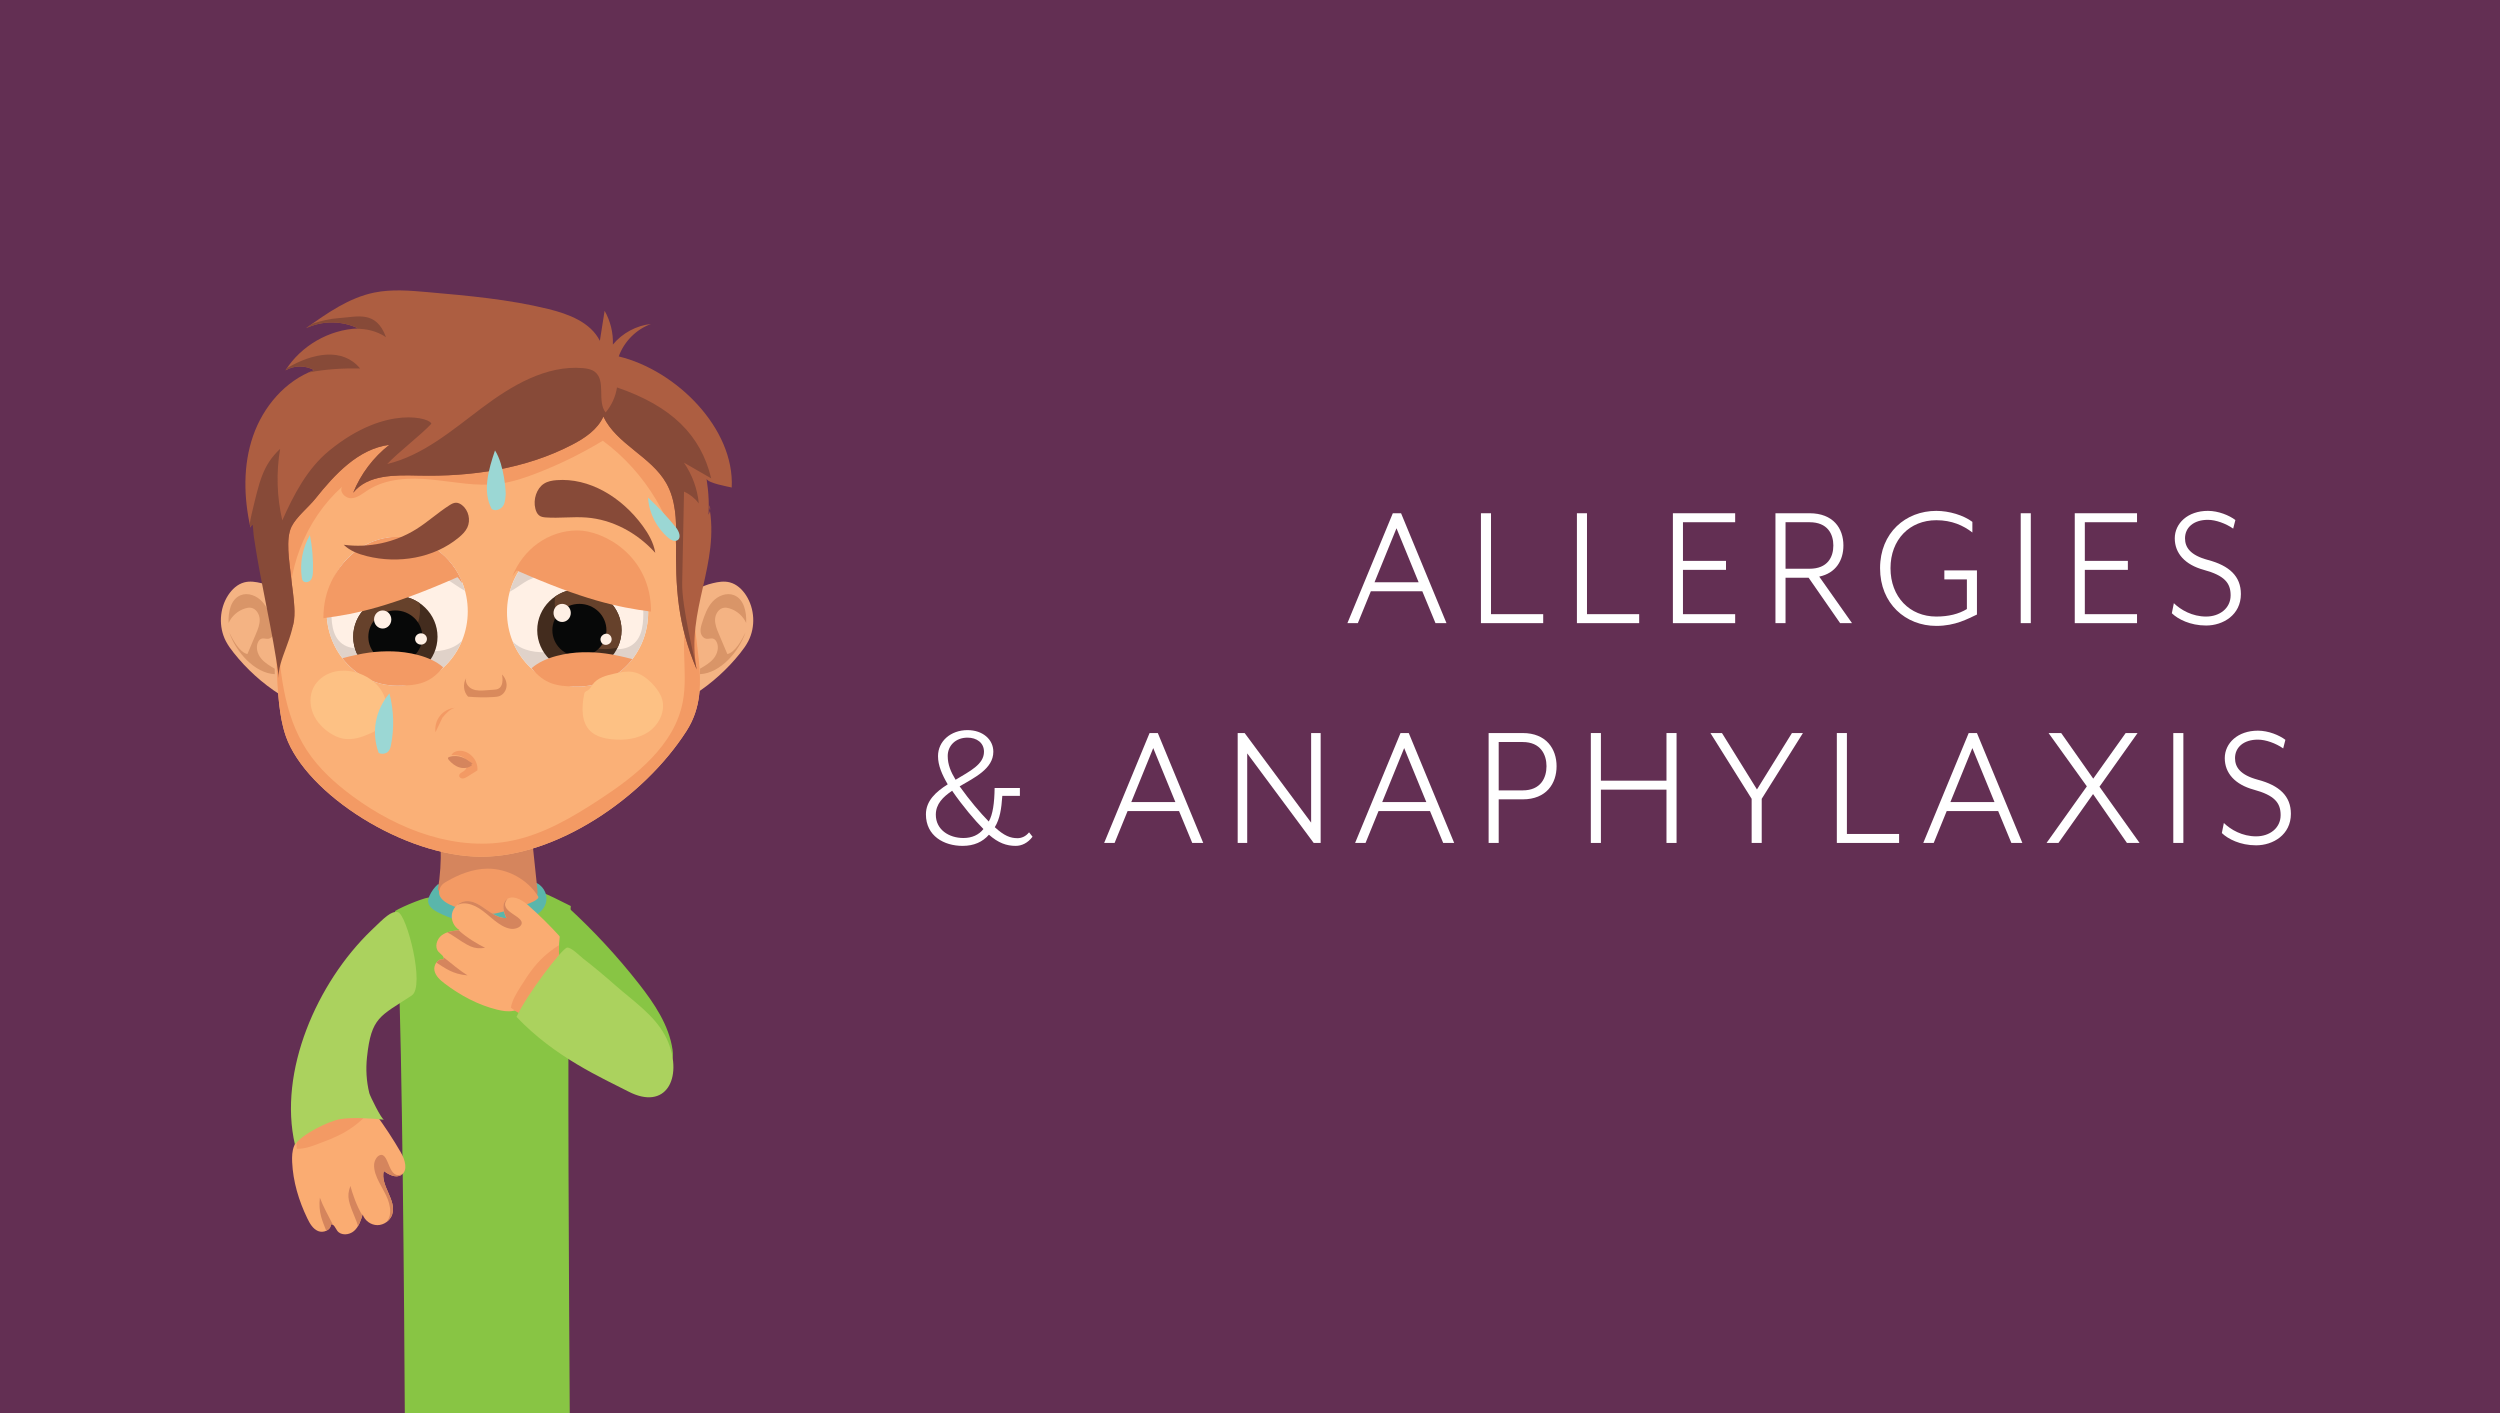 <?xml version="1.0" encoding="utf-8"?>
<!-- Generator: Adobe Illustrator 22.0.1, SVG Export Plug-In . SVG Version: 6.00 Build 0)  -->
<svg version="1.1" id="Layer_1" xmlns="http://www.w3.org/2000/svg" xmlns:xlink="http://www.w3.org/1999/xlink" x="0px" y="0px"
	 width="229.968px" height="130px" viewBox="0 0 229.968 130" enable-background="new 0 0 229.968 130" xml:space="preserve">
<rect x="-2.128" y="-4.61" fill="#632F53" width="239.298" height="143.27"/>
<g>
	<path fill="#FFFFFF" d="M124.904,57.321h-0.96l4.178-10.109h0.758l4.178,10.109h-1.011l-1.213-2.932H126.1L124.904,57.321z
		 M128.459,48.594l-2.022,4.97h4.06L128.459,48.594z"/>
	<path fill="#FFFFFF" d="M137.153,47.212v9.283h4.802v0.826h-5.728V47.212H137.153z"/>
	<path fill="#FFFFFF" d="M145.982,47.212v9.283h4.802v0.826h-5.728V47.212H145.982z"/>
	<path fill="#FFFFFF" d="M159.613,47.212v0.826h-4.802v3.555h3.959v0.826h-3.959v4.077h4.802v0.826h-5.728V47.212H159.613z"/>
	<path fill="#FFFFFF" d="M170.362,57.321h-1.095l-2.898-4.178h-2.123v4.178h-0.927V47.212h3.134c2.173,0,3.117,1.382,3.117,2.965
		c0,1.365-0.691,2.544-2.224,2.864L170.362,57.321z M168.644,50.178c0-1.045-0.522-2.14-2.19-2.14h-2.207v4.279h2.207
		C168.121,52.317,168.644,51.239,168.644,50.178z"/>
	<path fill="#FFFFFF" d="M180.927,53.295h-2.072v-0.826h2.999v4.061c-0.842,0.387-1.971,1.045-3.74,1.045
		c-2.814,0-5.172-2.039-5.172-5.307c0-3.269,2.359-5.274,5.172-5.274c1.196,0,2.51,0.404,3.319,1.011v0.977
		c-0.826-0.64-1.887-1.129-3.319-1.129c-2.443,0-4.212,1.769-4.212,4.414c0,2.645,1.769,4.448,4.212,4.448
		c1.129,0,2.072-0.236,2.814-0.691V53.295z"/>
	<path fill="#FFFFFF" d="M186.807,47.212v10.109h-0.927V47.212H186.807z"/>
	<path fill="#FFFFFF" d="M196.579,47.212v0.826h-4.802v3.555h3.959v0.826h-3.959v4.077h4.802v0.826h-5.728V47.212H196.579z"/>
	<path fill="#FFFFFF" d="M199.966,55.485c0.64,0.623,1.702,1.23,2.965,1.23c1.247,0,2.258-0.758,2.258-1.955
		c0-1.129-0.556-1.82-2.477-2.342c-1.719-0.472-2.662-1.517-2.662-2.898s1.196-2.527,3.049-2.527c0.977,0,1.971,0.421,2.527,0.842
		l-0.202,0.792c-0.674-0.472-1.601-0.809-2.325-0.809c-1.314,0-2.106,0.708-2.106,1.702c0,0.826,0.472,1.55,2.106,1.988
		c1.971,0.522,3.033,1.5,3.033,3.134c0,1.921-1.634,2.898-3.201,2.898c-1.466,0-2.595-0.59-3.151-1.129L199.966,55.485z"/>
	<path fill="#FFFFFF" d="M93.429,77.81c-0.842,0-1.601-0.269-2.46-1.028c-0.573,0.657-1.365,1.028-2.426,1.028
		c-1.702,0-3.37-0.91-3.37-2.898c0-1.247,0.91-2.072,2.005-2.763c-0.522-0.893-0.893-1.735-0.893-2.595
		c0-1.382,1.179-2.393,2.713-2.393c1.382,0,2.376,0.843,2.376,1.988c0,1.584-1.769,2.393-3.1,3.185
		c0.927,1.297,1.887,2.426,2.679,3.235c0.371-0.623,0.522-1.702,0.539-3.083h2.325v0.724H92.2c-0.084,1.213-0.219,2.106-0.691,2.881
		c0.859,0.792,1.432,1.011,2.089,1.011c0.337,0,0.741-0.135,1.062-0.539l0.32,0.404C94.541,77.557,93.969,77.81,93.429,77.81z
		 M87.583,72.739c-0.843,0.573-1.5,1.213-1.5,2.207c0,1.365,1.196,2.14,2.544,2.14c0.775,0,1.415-0.286,1.836-0.826
		C89.672,75.468,88.56,74.154,87.583,72.739z M88.998,67.853c-1.095,0-1.82,0.741-1.82,1.685c0,0.808,0.286,1.466,0.724,2.19
		c1.314-0.792,2.612-1.415,2.612-2.578C90.515,68.324,89.841,67.853,88.998,67.853z"/>
	<path fill="#FFFFFF" d="M102.528,77.54h-0.96l4.178-10.109h0.758l4.178,10.109h-1.011l-1.213-2.932h-4.734L102.528,77.54z
		 M106.083,68.813l-2.022,4.97h4.06L106.083,68.813z"/>
	<path fill="#FFFFFF" d="M114.491,67.431l6.116,8.239v-8.239h0.876V77.54h-0.64l-6.116-8.239v8.239h-0.876V67.431H114.491z"/>
	<path fill="#FFFFFF" d="M125.612,77.54h-0.96l4.178-10.109h0.758l4.178,10.109h-1.011l-1.213-2.932h-4.734L125.612,77.54z
		 M129.166,68.813l-2.022,4.97h4.06L129.166,68.813z"/>
	<path fill="#FFFFFF" d="M140.068,67.431c2.173,0,3.117,1.466,3.117,3.05c0,1.6-0.944,3.049-3.117,3.049h-2.207v4.01h-0.927V67.431
		H140.068z M142.258,70.481c0-1.045-0.522-2.224-2.19-2.224h-2.207v4.448h2.207C141.736,72.705,142.258,71.542,142.258,70.481z"/>
	<path fill="#FFFFFF" d="M147.263,67.431v4.381h6.032v-4.381h0.927V77.54h-0.927v-4.903h-6.032v4.903h-0.927V67.431H147.263z"/>
	<path fill="#FFFFFF" d="M157.338,67.431h1.061l3.218,5.189l3.218-5.189h1.011l-3.791,6.049v4.061h-0.926V73.48L157.338,67.431z"/>
	<path fill="#FFFFFF" d="M169.891,67.431v9.283h4.802v0.826h-5.728V67.431H169.891z"/>
	<path fill="#FFFFFF" d="M177.877,77.54h-0.96l4.178-10.109h0.758l4.178,10.109h-1.011l-1.213-2.932h-4.734L177.877,77.54z
		 M181.432,68.813l-2.022,4.97h4.06L181.432,68.813z"/>
	<path fill="#FFFFFF" d="M188.442,67.431h1.162l2.948,4.195l2.982-4.195h1.095l-3.504,4.937l3.69,5.173h-1.163l-3.117-4.499
		l-3.184,4.499h-1.095l3.707-5.206L188.442,67.431z"/>
	<path fill="#FFFFFF" d="M200.842,67.431V77.54h-0.927V67.431H200.842z"/>
	<path fill="#FFFFFF" d="M204.566,75.704c0.64,0.623,1.702,1.23,2.965,1.23c1.247,0,2.258-0.758,2.258-1.955
		c0-1.129-0.556-1.82-2.477-2.342c-1.719-0.472-2.662-1.517-2.662-2.898c0-1.382,1.196-2.527,3.049-2.527
		c0.977,0,1.971,0.421,2.527,0.842l-0.202,0.792c-0.674-0.472-1.601-0.809-2.325-0.809c-1.314,0-2.106,0.708-2.106,1.702
		c0,0.826,0.472,1.55,2.106,1.988c1.971,0.522,3.033,1.5,3.033,3.134c0,1.921-1.634,2.898-3.201,2.898
		c-1.466,0-2.595-0.59-3.151-1.129L204.566,75.704z"/>
</g>
<g>
	<path fill="#88C544" d="M49.178,83.187c-2.698,2.326-7.247,2.039-9.631-0.608c-0.144-0.16-2.434,0.751-3.21,1.225
		c0.906,5.728,0.98,68.332,1.042,74.131c4.577,0.797,10.542,0.735,15.127-0.014c0.166-5.731-0.571-68.873,0-74.578
		c-0.749-0.353-2.451-1.269-2.696-1.229C49.563,82.155,49.368,83.024,49.178,83.187z"/>
	<path fill="#5AB6AB" d="M50.248,82.927c0.146-0.755-0.366-1.58-1.108-1.783c-0.478-0.131-0.983-0.027-1.472,0.053
		c-1.297,0.21-2.617,0.237-3.931,0.233c-1.155-0.004-2.311-0.031-3.465-0.083c-0.323,0.296-0.586,0.657-0.766,1.056
		c-0.069,0.153-0.127,0.315-0.126,0.483c0.003,0.482,0.47,0.817,0.899,1.037c2.369,1.217,5.199,1.507,7.766,0.798
		C49.008,84.454,50.059,83.908,50.248,82.927z"/>
	<path fill="#D5855D" d="M49.127,82.682c0.101-0.083,0.199-0.174,0.257-0.291c0.086-0.175,0.067-0.381,0.047-0.575
		c-0.145-1.38-0.29-2.76-0.435-4.139c-2.218,0.548-4.527,0.584-6.811,0.617c-0.574,0.008-1.198,0-1.647-0.356
		c0.041,1.307-0.046,2.618-0.258,3.908c0.172,0.179,0.343,0.357,0.515,0.536c0.23,0.239,0.461,0.48,0.733,0.669
		c0.8,0.558,1.836,0.608,2.81,0.638C46.005,83.74,47.836,83.74,49.127,82.682z"/>
	<path fill="#F39A64" d="M49.505,82.462c0.335,0.536-3.747,1.561-4.04,1.583c-0.939,0.072-6.095-0.575-4.901-2.522
		c0.117-0.191,0.315-0.316,0.509-0.429c1.141-0.666,2.415-1.167,3.737-1.187C46.671,79.88,48.516,80.884,49.505,82.462z"/>
	<path fill="#F4B383" d="M63.099,59.299c-0.15-0.88-0.301-1.773-0.212-2.661c0.09-0.888,0.452-1.787,1.158-2.334
		c0.437-0.339,0.974-0.522,1.511-0.655c0.519-0.128,1.067-0.213,1.584-0.076c0.623,0.164,1.128,0.636,1.48,1.176
		c0.81,1.242,0.893,2.923,0.209,4.239c-0.199,0.382-0.455,0.732-0.723,1.069c-1.185,1.494-2.619,2.792-4.223,3.823
		C63.621,62.353,63.36,60.826,63.099,59.299z"/>
	<path fill="#F4B383" d="M26.51,59.299c0.15-0.88,0.301-1.773,0.212-2.662c-0.09-0.888-0.452-1.787-1.158-2.334
		c-0.437-0.339-0.974-0.522-1.511-0.655c-0.519-0.128-1.067-0.213-1.584-0.076c-0.623,0.164-1.128,0.636-1.48,1.176
		c-0.81,1.242-0.893,2.923-0.209,4.239c0.199,0.382,0.455,0.732,0.723,1.069c1.185,1.494,2.619,2.792,4.223,3.823
		C25.988,62.353,26.249,60.826,26.51,59.299z"/>
	<path fill="#D99568" d="M21.027,57.303c-0.048-0.991,0.19-2.182,1.111-2.552c0.679-0.274,1.484,0.049,1.978,0.589
		c0.495,0.54,0.745,1.255,0.966,1.953c0.088,0.276,0.174,0.564,0.134,0.852c-0.04,0.287-0.242,0.573-0.529,0.614
		c-0.213,0.03-0.438-0.077-0.642-0.005c-0.139,0.048-0.238,0.172-0.303,0.304c-0.235,0.478-0.073,1.076,0.259,1.493
		c0.332,0.417,0.806,0.693,1.268,0.958c0.003,0.169,0.005,0.337,0.008,0.506c-1.858-0.079-3.601-2.081-4.189-3.844
		c0.313,0.663,0.952,1.85,1.671,1.993c0.26-0.614,0.519-1.228,0.779-1.841c0.186-0.44,0.376-0.899,0.349-1.376
		c-0.027-0.477-0.342-0.974-0.814-1.042c-0.174-0.025-0.352,0.009-0.52,0.061C21.886,56.168,21.317,56.669,21.027,57.303z"/>
	<path fill="#D99568" d="M68.638,57.303c0.048-0.991-0.19-2.182-1.111-2.552c-0.679-0.274-1.484,0.049-1.978,0.589
		c-0.495,0.54-0.745,1.255-0.966,1.953c-0.088,0.276-0.174,0.564-0.134,0.852c0.04,0.287,0.242,0.573,0.529,0.614
		c0.213,0.03,0.438-0.077,0.642-0.005c0.139,0.048,0.238,0.172,0.303,0.304c0.235,0.478,0.073,1.076-0.259,1.493
		c-0.332,0.417-0.806,0.693-1.268,0.958c-0.003,0.169-0.005,0.337-0.008,0.506c1.858-0.079,3.601-2.081,4.189-3.844
		c-0.313,0.663-0.952,1.85-1.671,1.993c-0.259-0.614-0.519-1.228-0.779-1.841c-0.186-0.44-0.376-0.899-0.349-1.376
		c0.027-0.477,0.342-0.974,0.814-1.042c0.174-0.025,0.352,0.009,0.52,0.061C67.778,56.168,68.348,56.669,68.638,57.303z"/>
	<path fill="#FAB077" d="M63.939,53.156c-0.811,5.171,1.934,9.827-0.788,14.079c-3.983,6.223-12.022,11.571-18.871,11.571
		c-7.096,0-16.104-5.765-17.978-11.06c-1.296-3.661-0.476-9.821-1.681-14.59c-3.446-13.634,8.802-24.033,19.659-24.033
		S66.259,38.367,63.939,53.156z"/>
	<path fill="#F39A64" d="M51.571,35.471c-1.319-0.044-2.644-0.081-3.953,0.083c-1.334,0.167-2.631,0.542-3.943,0.832
		c-1.773,0.393-3.579,0.634-5.393,0.72c-1.816,0.086-3.683,0.024-5.393,0.64c-2.128,0.766-3.777,2.509-4.97,4.431
		c-0.444,0.715-0.837,1.464-1.127,2.254c-0.958,2.611-0.733,5.487-0.495,8.258c0.13,1.519,0.261,3.038,0.391,4.557
		c-0.491-4.601,1.347-9.391,4.791-12.482c-0.311,0.467,0.282,1.095,0.843,1.067c0.561-0.027,1.023-0.422,1.493-0.728
		c1.71-1.116,3.893-1.184,5.924-0.982c2.032,0.202,4.07,0.637,6.097,0.391c1.231-0.149,2.418-0.546,3.574-0.996
		c2.094-0.815,4.118-1.811,6.041-2.973c3.96,2.914,6.674,7.468,7.352,12.338c0.267-3.01-0.086-6.054-0.823-8.984
		c-0.719-2.857-1.986-5.843-4.559-7.279C55.667,35.641,53.576,35.537,51.571,35.471z"/>
	<path fill="#F39A64" d="M44.28,78.807c6.849,0,14.889-5.348,18.871-11.571c2.35-3.672,0.628-7.646,0.635-11.991
		c-0.111,0.178-0.21,0.365-0.291,0.557c-1.142,2.724-0.131,5.877-0.691,8.777c-0.77,3.986-4.299,6.779-7.7,8.996
		c-2.457,1.602-5.041,3.127-7.91,3.735c-5.138,1.09-10.513-0.94-14.742-4.055c-1.609-1.185-3.119-2.548-4.215-4.219
		c-2.236-3.407-2.531-7.689-2.759-11.758c-0.079,0.074-0.15,0.153-0.224,0.23c0.275,3.743,0.124,7.627,1.049,10.239
		C28.176,73.041,37.184,78.807,44.28,78.807z"/>
	<ellipse fill="#FFF0E5" cx="53.13" cy="56.318" rx="6.493" ry="6.837"/>
	<path fill="#E0D2C9" d="M58.168,59.314c-1.018,0.73-2.412,0.274-3.663,0.207c-1.302-0.07-2.582,0.319-3.88,0.445
		c-1.229,0.119-2.596-0.073-3.454-0.937c0.997,2.427,3.289,4.126,5.96,4.126c3.586,0,6.493-3.061,6.493-6.837
		c0-3.776-2.907-6.837-6.493-6.837c-2.963,0-5.458,2.093-6.237,4.949c0.592-0.312,1.311-0.878,1.689-1.057
		c0.86-0.409,1.763-0.733,2.694-0.938c2.062-0.454,4.211-0.231,6.054,0.846c1.022,0.597,1.799,1.501,1.837,2.706
		C59.207,57.195,59.15,58.609,58.168,59.314z"/>
	<ellipse fill="#FFF0E5" cx="36.535" cy="56.235" rx="6.493" ry="6.837"/>
	<path fill="#E0D2C9" d="M31.497,59.232c1.018,0.73,2.412,0.274,3.663,0.207c1.302-0.07,2.582,0.319,3.88,0.445
		c1.229,0.119,2.596-0.073,3.454-0.936c-0.997,2.427-3.289,4.126-5.96,4.126c-3.586,0-6.493-3.061-6.493-6.837
		c0-3.776,2.907-6.837,6.493-6.837c2.963,0,5.458,2.093,6.237,4.949c-0.591-0.312-1.311-0.878-1.689-1.057
		c-0.86-0.409-1.763-0.733-2.694-0.938c-2.062-0.454-4.211-0.231-6.054,0.846c-1.022,0.597-1.799,1.501-1.837,2.706
		C30.458,57.113,30.515,58.527,31.497,59.232z"/>
	<ellipse fill="#432C1E" cx="36.368" cy="58.576" rx="3.879" ry="3.79"/>
	<path fill="#66412B" d="M36.368,54.786c0.825,0,1.589,0.254,2.218,0.683c0.03,0.197,0.052,0.397,0.052,0.602
		c0,2.343-2.065,4.242-4.613,4.242c-0.406,0-0.797-0.053-1.172-0.143c-0.231-0.485-0.363-1.024-0.363-1.594
		C32.489,56.483,34.226,54.786,36.368,54.786z"/>
	<ellipse fill="#070808" cx="36.368" cy="58.576" rx="2.487" ry="2.423"/>
	<path fill="#FFF0E5" d="M34.407,56.986c0,0.46,0.356,0.833,0.795,0.833c0.439,0,0.795-0.373,0.795-0.833
		c0-0.46-0.356-0.833-0.795-0.833C34.763,56.153,34.407,56.526,34.407,56.986z"/>
	<path fill="#FFF0E5" d="M38.183,58.777c0,0.287,0.244,0.52,0.545,0.52c0.301,0,0.545-0.233,0.545-0.52s-0.244-0.52-0.545-0.52
		C38.427,58.256,38.183,58.489,38.183,58.777z"/>
	<g>
		<path fill="#F39A64" d="M30.964,52.736c1.134-1.997,3.201-3.338,5.571-3.338c2.712,0,5.034,1.753,6.005,4.24
			c-0.2-0.266-0.377-0.485-0.44-0.543C39.171,50.441,34.162,50.801,30.964,52.736z"/>
		<path fill="#F39A64" d="M36.535,63.072c-2.033,0-3.847-0.985-5.037-2.526c1.884-0.492,3.102-0.667,4.632-0.627
			c1.296,0.034,3.43,0.383,4.632,1.464C39.571,62.837,38.501,63.072,36.535,63.072z"/>
	</g>
	<ellipse fill="#432C1E" cx="53.297" cy="57.971" rx="3.879" ry="3.79"/>
	<path fill="#66412B" d="M53.297,54.181c-0.825,0-1.589,0.254-2.218,0.683c-0.03,0.197-0.052,0.397-0.052,0.602
		c0,2.343,2.065,4.242,4.613,4.242c0.406,0,0.797-0.053,1.172-0.143c0.231-0.485,0.363-1.024,0.363-1.594
		C57.176,55.878,55.439,54.181,53.297,54.181z"/>
	<ellipse fill="#070808" cx="53.297" cy="57.971" rx="2.487" ry="2.423"/>
	<path fill="#FFF0E5" d="M52.506,56.381c0,0.46-0.356,0.833-0.795,0.833s-0.795-0.373-0.795-0.833c0-0.46,0.356-0.833,0.795-0.833
		S52.506,55.92,52.506,56.381z"/>
	<path fill="#FFF0E5" d="M56.229,58.619c0.231,0.65-0.743,1.003-0.963,0.365c-0.177-0.511,0.506-0.944,0.873-0.519
		C56.181,58.513,56.21,58.565,56.229,58.619z"/>
	<g>
		<path fill="#F39A64" d="M59.888,56.259c0-5.174-4.388-7.466-6.758-7.466c-2.712,0-5.034,1.753-6.005,4.24
			c0.2-0.266,0.362-0.577,0.44-0.543C53.601,55.15,56.797,55.866,59.888,56.259z"/>
		<path fill="#F39A64" d="M53.13,63.155c2.033,0,3.847-0.985,5.037-2.526c-1.884-0.492-3.102-0.667-4.632-0.627
			c-1.296,0.034-3.43,0.383-4.632,1.464C50.095,62.919,51.164,63.155,53.13,63.155z"/>
	</g>
	<path fill="#F39A64" d="M29.748,56.864c0-5.174,4.388-7.466,6.758-7.466c2.712,0,5.034,1.753,6.005,4.24
		c-0.2-0.266-0.362-0.577-0.44-0.543C36.035,55.755,32.839,56.471,29.748,56.864z"/>
	<path fill="#874A38" d="M42.506,46.469c-0.161-0.127-0.355-0.226-0.56-0.225c-0.22,0.001-0.421,0.117-0.606,0.235
		c-1.054,0.67-1.981,1.527-3.04,2.191c-1.97,1.235-4.379,1.755-6.683,1.441c0.572,0.562,1.356,0.855,2.134,1.048
		c2.892,0.719,6.151,0.19,8.446-1.711c0.314-0.26,0.616-0.553,0.791-0.922C43.314,47.839,43.104,46.94,42.506,46.469z"/>
	<path fill="#874A38" d="M49.248,46.801c0.06,0.233,0.162,0.462,0.332,0.602c0.182,0.151,0.413,0.179,0.632,0.195
		c1.249,0.089,2.5-0.089,3.749,0.009c2.325,0.182,4.601,1.352,6.316,3.247c-0.15-0.933-0.627-1.755-1.157-2.479
		c-1.968-2.688-4.948-4.437-7.92-4.207c-0.407,0.031-0.822,0.102-1.176,0.334C49.365,44.933,49.025,45.938,49.248,46.801z"/>
	<path fill="#D98A5C" d="M46.184,62.043c0.077,0.483,0.087,1.103-0.353,1.317c-0.131,0.064-0.279,0.076-0.424,0.086
		c-0.232,0.017-0.464,0.035-0.697,0.052c-0.423,0.032-0.866,0.06-1.255-0.109c-0.389-0.169-0.698-0.604-0.575-1.01
		c-0.323,0.523-0.247,1.26,0.176,1.705c0.792,0.073,1.59,0.084,2.383,0.032c0.171-0.011,0.344-0.026,0.504-0.086
		c0.37-0.139,0.623-0.519,0.654-0.914C46.629,62.723,46.458,62.327,46.184,62.043z"/>
	<path fill="#F39A64" d="M40.06,67.354c-0.074-0.527,0.075-1.081,0.404-1.499s0.833-0.694,1.362-0.746
		c-0.47,0.149-0.819,0.529-1.13,0.913L40.06,67.354z"/>
	<path fill="#FDC184" d="M30.363,67.436c0.372,0.242,0.782,0.435,1.219,0.514c0.852,0.153,1.718-0.141,2.508-0.495
		c0.372-0.167,0.749-0.356,1.013-0.666c0.168-0.196,0.282-0.433,0.361-0.679c0.285-0.891,0.09-1.902-0.436-2.675
		c-0.526-0.773-1.357-1.313-2.256-1.571c-0.724-0.207-1.508-0.238-2.226-0.014s-1.364,0.717-1.706,1.387
		c-0.37,0.727-0.358,1.617-0.051,2.373C29.096,66.367,29.678,66.992,30.363,67.436z"/>
	<path fill="#FDC184" d="M54.074,63.505c-0.08,0.046-0.173,0.073-0.238,0.138c-0.076,0.076-0.1,0.188-0.119,0.293
		c-0.21,1.143-0.256,2.478,0.57,3.295c0.517,0.51,1.27,0.698,1.992,0.772c1.158,0.118,2.388-0.019,3.356-0.666
		c0.967-0.647,1.592-1.886,1.273-3.006c-0.145-0.511-0.466-0.955-0.824-1.347c-0.504-0.553-1.129-1.044-1.866-1.17
		c-0.558-0.095-1.127,0.026-1.679,0.147c-0.755,0.165-1.58,0.375-2.026,1.006C54.377,63.158,54.276,63.388,54.074,63.505z"/>
	<path fill="#AD5E41" d="M67.309,44.845c0.272-5.436-5.102-10.782-10.393-12.058c0.487-1.366,1.607-2.492,2.971-2.986
		c-1.355,0.147-2.642,0.841-3.509,1.894c0.04-1.079-0.227-2.168-0.761-3.106c-0.146,0.921-0.291,1.842-0.437,2.763
		c-0.864-1.714-2.878-2.469-4.742-2.927C46.8,27.532,43.052,27.2,39.32,26.871c-1.627-0.143-3.281-0.285-4.881,0.04
		c-2.334,0.474-4.347,1.893-6.285,3.278c1.492-0.712,3.308-0.704,4.794,0.021c-2.674,0.103-5.257,1.592-6.686,3.854
		c0.794-0.465,1.837-0.47,2.636-0.014c-2.671,0.982-4.688,3.366-5.619,6.054s-0.864,5.647-0.24,8.424
		c0.302-0.621,0.896-2.703,1.494-3.021c0.407-0.216,0.197,3.164,0.334,4.099c0.621,4.232,2.175,5.821,0.799,10.018
		c0.729-2.225,1.467-1.062,1.422-3.403c-0.021-1.109-0.218-2.206-0.333-3.31c-0.127-1.221-0.504-3.341,0.068-4.478
		c0.452-0.9,1.55-1.762,2.188-2.561c1.796-2.251,3.95-4.581,6.805-4.954c-1.47,1.146-2.631,2.684-3.329,4.412
		c1.336-1.685,3.851-1.634,6.001-1.583c4.855,0.114,9.825-0.598,14.135-2.836c1.168-0.607,2.341-1.389,2.88-2.59
		c1.225,2.556,4.397,3.667,5.792,6.133c0.867,1.532,0.928,3.378,0.9,5.139c-0.072,4.509,0.135,7.833,1.891,11.987
		c-1.042-5.425,2.191-9.689,1.133-15.11c0.422,0.603-0.532,1.206-0.11,1.809c0.166-1.744,0.081-2.962-0.113-4.225
		C65.162,44.446,66.897,44.748,67.309,44.845z"/>
	<g>
		<path fill="#874A38" d="M32.948,30.21c-0.096,0.004-0.19,0.022-0.286,0.029c1.014-0.014,1.987,0.199,2.846,0.781
			c-0.909-2.524-2.692-1.86-4.309-1.761c-0.845,0.052-1.666,0.253-2.47,0.521c-0.192,0.136-0.384,0.272-0.575,0.409
			C29.646,29.478,31.463,29.486,32.948,30.21z"/>
		<path fill="#874A38" d="M56.754,35.638c-0.128,0.845-0.494,1.653-1.045,2.306c-0.811-1.052,0.061-2.923-0.987-3.738
			c-0.311-0.242-0.72-0.312-1.113-0.345c-3.39-0.282-6.557,1.617-9.279,3.659c-2.721,2.041-5.404,4.364-8.711,5.164
			c0.908-0.986,3.144-2.709,4.052-3.695c0.084-0.464-4.076-1.892-9.402,2.477c-2.003,1.643-3.25,4.036-4.302,6.404
			c-0.5-2.152-0.568-4.403-0.199-6.581c-1.623,1.535-1.902,2.992-2.626,6.022c-0.07,0.293-0.124,0.589-0.169,0.887
			c0.023,0.11,0.041,0.221,0.065,0.33c0.302-0.621,0.192,0.017,0.329,0.952c0.621,4.232,1.709,8.519,2.298,12.897
			c-0.212-1.573,1.467-3.814,1.422-6.155c-0.021-1.109-0.218-2.206-0.333-3.31c-0.127-1.221-0.504-3.341,0.068-4.478
			c0.452-0.9,1.551-1.762,2.188-2.561c1.796-2.251,3.95-4.581,6.805-4.954c-1.47,1.146-2.631,2.684-3.329,4.412
			c1.336-1.685,3.851-1.634,6.001-1.583c4.855,0.114,9.825-0.598,14.135-2.836c1.168-0.607,2.341-1.389,2.88-2.59
			c1.225,2.556,4.397,3.667,5.792,6.133c0.867,1.532,0.928,3.378,0.9,5.139c-0.072,4.509,0.135,7.833,1.891,11.987
			c-0.186-0.967-1.376-5.796-1.333-7.936c0.056-2.808,0.112-5.615,0.169-8.423c0.535,0.241,1.007,0.617,1.361,1.084
			c-0.131-1.339-0.608-2.643-1.371-3.75c0.836,0.482,1.673,0.964,2.509,1.447C64.466,40.021,61.773,37.355,56.754,35.638z"/>
		<path fill="#874A38" d="M33.122,33.892c-1.617-1.957-4.371-1.416-6.709-0.036c-0.048,0.071-0.105,0.135-0.151,0.208
			c0.794-0.465,1.837-0.47,2.636-0.014c-0.166,0.061-0.321,0.143-0.482,0.214C29.951,33.95,31.579,33.869,33.122,33.892z"/>
	</g>
	<path fill="#FAAC72" d="M48.583,92.342c1.41-0.948,2.696-2.176,3.347-3.745c0.212-0.511,0.352-1.093,0.158-1.611
		c-0.115-0.306-0.336-0.559-0.555-0.801c-0.939-1.038-1.937-2.023-2.986-2.949c-0.572-0.505-1.49-0.987-2.015-0.432
		c-0.401,0.425-0.198,1.115,0.049,1.645c-1.389,0.074-2.393-1.717-3.774-1.548c-0.591,0.072-1.11,0.553-1.227,1.137
		c-0.117,0.584,0.176,1.228,0.694,1.522c-0.577,0.057-1.187,0.126-1.647,0.478c-0.461,0.352-0.676,1.091-0.285,1.518
		c0.199,0.217,0.55,0.413,0.461,0.693c-0.51-0.119-0.942,0.507-0.84,1.021c0.102,0.514,0.531,0.891,0.949,1.208
		c1.435,1.089,3.054,1.959,4.802,2.393c0.487,0.121,0.995,0.208,1.488,0.118C47.706,92.897,48.158,92.628,48.583,92.342z"/>
	<path fill="#F39A64" d="M51.632,86.821c-0.936,0.54-1.774,1.249-2.461,2.084c-0.485,0.589-0.893,1.237-1.299,1.883
		c-0.375,0.595-0.757,1.211-0.877,1.904c2.044,1.701,3.09,0.127,3.952-1.171c0.866-1.304,1.537-2.819,1.222-4.353
		c-0.039-0.192-0.143-0.426-0.34-0.42C51.759,86.75,51.694,86.786,51.632,86.821z"/>
	<path fill="#FAAC72" d="M27.962,104.188c1.208-1.194,2.667-2.211,4.334-2.539c0.543-0.107,1.142-0.129,1.611,0.164
		c0.277,0.173,0.481,0.44,0.675,0.703c0.831,1.126,1.599,2.299,2.299,3.511c0.382,0.661,0.672,1.656,0.024,2.06
		c-0.496,0.309-1.132-0.027-1.602-0.374c-0.347,1.347,1.209,2.686,0.77,4.006c-0.188,0.565-0.762,0.979-1.358,0.978
		c-0.596-0.001-1.168-0.416-1.355-0.982c-0.17,0.554-0.359,1.138-0.795,1.52c-0.436,0.382-1.203,0.447-1.544-0.022
		c-0.173-0.238-0.295-0.621-0.588-0.589c0.016,0.524-0.684,0.823-1.168,0.621c-0.484-0.202-0.769-0.697-0.996-1.169
		c-0.783-1.622-1.315-3.382-1.395-5.181c-0.022-0.501-0.007-1.016,0.179-1.482C27.244,104.937,27.598,104.548,27.962,104.188z"/>
	<path fill="#F39A64" d="M33.978,102.293c-0.714,0.811-1.576,1.492-2.53,1.999c-0.674,0.359-1.39,0.63-2.103,0.9
		c-0.658,0.249-1.337,0.502-2.04,0.482c-0.201-1.44,0.691-2.881,1.931-3.642c1.334-0.819,3.068-0.948,4.509-0.336
		c0.181,0.077,0.389,0.225,0.345,0.416C34.073,102.183,34.025,102.24,33.978,102.293z"/>
	<g>
		<path fill="#D5855D" d="M32.923,112.785c-0.032-0.142-0.071-0.282-0.124-0.413c-0.722-1.783-0.953-2.241-0.567-3.284
			c0.158,0.609,0.553,1.815,1.101,2.71C33.228,112.141,33.105,112.484,32.923,112.785z"/>
		<path fill="#D5855D" d="M36.073,111.718c-0.088,0.264-0.265,0.489-0.483,0.66c0.114-0.161,0.208-0.339,0.253-0.529
			c0.117-0.498,0.012-1.024-0.165-1.504c-0.367-0.996-1.33-2.124-1.264-3.231c0.018-0.307,0.232-0.789,0.572-0.868
			c0.853-0.198,0.709,2.442,2.056,1.722c-0.042,0.042-0.081,0.086-0.136,0.12c-0.496,0.309-1.132-0.027-1.602-0.374
			C34.956,109.06,36.512,110.398,36.073,111.718z"/>
		<path fill="#D5855D" d="M29.424,110.167c0.259,0.73,0.793,1.698,1.204,2.504c-0.056-0.036-0.119-0.056-0.194-0.048
			c0.008,0.272-0.178,0.481-0.424,0.593C29.677,112.338,29.26,111.545,29.424,110.167z"/>
	</g>
	<g>
		<path fill="#D5855D" d="M41.139,85.776c0.133,0.059,0.263,0.126,0.38,0.203c1.604,1.061,2.008,1.378,3.106,1.206
			c-0.566-0.276-1.67-0.902-2.438-1.616C41.831,85.606,41.47,85.658,41.139,85.776z"/>
		<path fill="#D5855D" d="M42.809,82.9c-0.276,0.034-0.532,0.162-0.742,0.343c0.18-0.08,0.373-0.137,0.569-0.143
			c0.511-0.016,1.006,0.191,1.441,0.46c0.903,0.557,1.818,1.725,2.917,1.879c0.304,0.043,0.82-0.071,0.964-0.389
			c0.363-0.796-2.253-1.179-1.28-2.356c-0.05,0.033-0.1,0.062-0.145,0.109c-0.401,0.425-0.198,1.115,0.049,1.645
			C45.193,84.522,44.19,82.732,42.809,82.9z"/>
		<path fill="#D5855D" d="M43.012,89.725c-0.664-0.398-1.508-1.114-2.216-1.676c0.025,0.062,0.031,0.128,0.009,0.199
			c-0.265-0.062-0.507,0.079-0.666,0.299C40.935,89.046,41.629,89.613,43.012,89.725z"/>
	</g>
	<path fill="#F39A64" d="M42.988,71.444c0.308-0.192,0.617-0.384,0.925-0.575c0.092-0.865-0.627-1.732-1.494-1.803
		c-0.343-0.028-0.733,0.085-0.894,0.39c0.507-0.01,1.105,0.048,1.362,0.485c0.188,0.32,0.087,0.777-0.218,0.988
		c-0.178,0.123-0.443,0.223-0.429,0.438c0.009,0.152,0.177,0.254,0.329,0.247C42.722,71.607,42.858,71.525,42.988,71.444z"/>
	<path fill="#88C544" d="M60.977,97.896c-1.157,0.04-2.239-0.529-3.238-1.113c-1.388-0.812-2.756-1.698-3.845-2.88
		c-2.532-2.748-3.209-7.054-1.643-10.447c2.36,2.163,4.542,4.52,6.516,7.039c1.418,1.811,2.768,3.798,3.101,6.074
		c0.061,0.414,0.054,0.91-0.282,1.16C61.413,97.856,61.19,97.888,60.977,97.896z"/>
	<path fill="#D5855D" d="M43.484,70.243c-0.621-0.449-1.404-0.668-2.167-0.608C41.819,70.258,42.731,70.514,43.484,70.243z"/>
	<path fill="#D5855D" d="M41.335,69.625c0.758-0.244,1.662,0.084,2.087,0.758c-0.304,0.27-0.759,0.327-1.149,0.212
		c-0.39-0.114-0.722-0.38-0.988-0.687c-0.051-0.059-0.103-0.14-0.065-0.208C41.242,69.659,41.29,69.64,41.335,69.625z"/>
	<path fill="#ABD25E" d="M61.164,95.231c0.107,0.198,0.205,0.402,0.292,0.614c1.358,3.324-0.192,6.351-3.655,4.56
		c-2.345-1.213-6.759-3.134-10.289-6.866c0.912-1.998,4.2-6.327,4.658-6.371c0.391-0.036,1.194,0.795,1.469,1.007
		c1.023,0.789,2.013,1.623,2.982,2.477C58.208,92.05,60.133,93.334,61.164,95.231z"/>
	<path fill="#ABD25E" d="M36.605,83.91c-0.608-0.152-1.234,0.501-2.457,1.678c-4.982,4.798-8.577,12.972-7.015,19.71
		c0.602-0.94,3.068-2.167,4.168-2.354c1.1-0.187,2.913-0.067,4.022,0.054c-0.225-0.025-1.283-2.167-1.351-2.443
		c-0.267-1.082-0.332-2.212-0.212-3.319c0.398-3.68,1.182-3.734,4.115-5.663C39.131,90.747,37.42,84.113,36.605,83.91z"/>
	<path fill="#9BD7D4" d="M27.85,53.409c0.161,0.231,0.549,0.169,0.727-0.049c0.178-0.218,0.202-0.52,0.211-0.801
		c0.034-1.118-0.061-2.241-0.281-3.337c-0.673,1.169-0.94,2.566-0.747,3.901C27.774,53.223,27.792,53.327,27.85,53.409z"/>
	<path fill="#9BD7D4" d="M61.483,49.477c0.233,0.195,0.561,0.376,0.825,0.223c0.394-0.229,0.154-0.833-0.133-1.187
		c-0.787-0.974-1.644-1.891-2.562-2.741C59.698,47.192,60.391,48.565,61.483,49.477z"/>
	<path fill="#9BD7D4" d="M35.96,68.559c0.317-1.561,0.27-3.184-0.137-4.781c-1.315,1.568-1.68,3.586-0.99,5.477
		c0.253,0.149,0.631,0.085,0.827-0.079C35.856,69.012,35.915,68.781,35.96,68.559z"/>
	<path fill="#9BD7D4" d="M45.534,41.433c-0.595,1.756-1.175,3.754-0.302,5.389c0.321,0.229,0.803,0.058,1.03-0.264
		c0.227-0.322,0.218-0.742,0.26-1.134C46.527,45.383,46.424,42.823,45.534,41.433z"/>
</g>
</svg>

